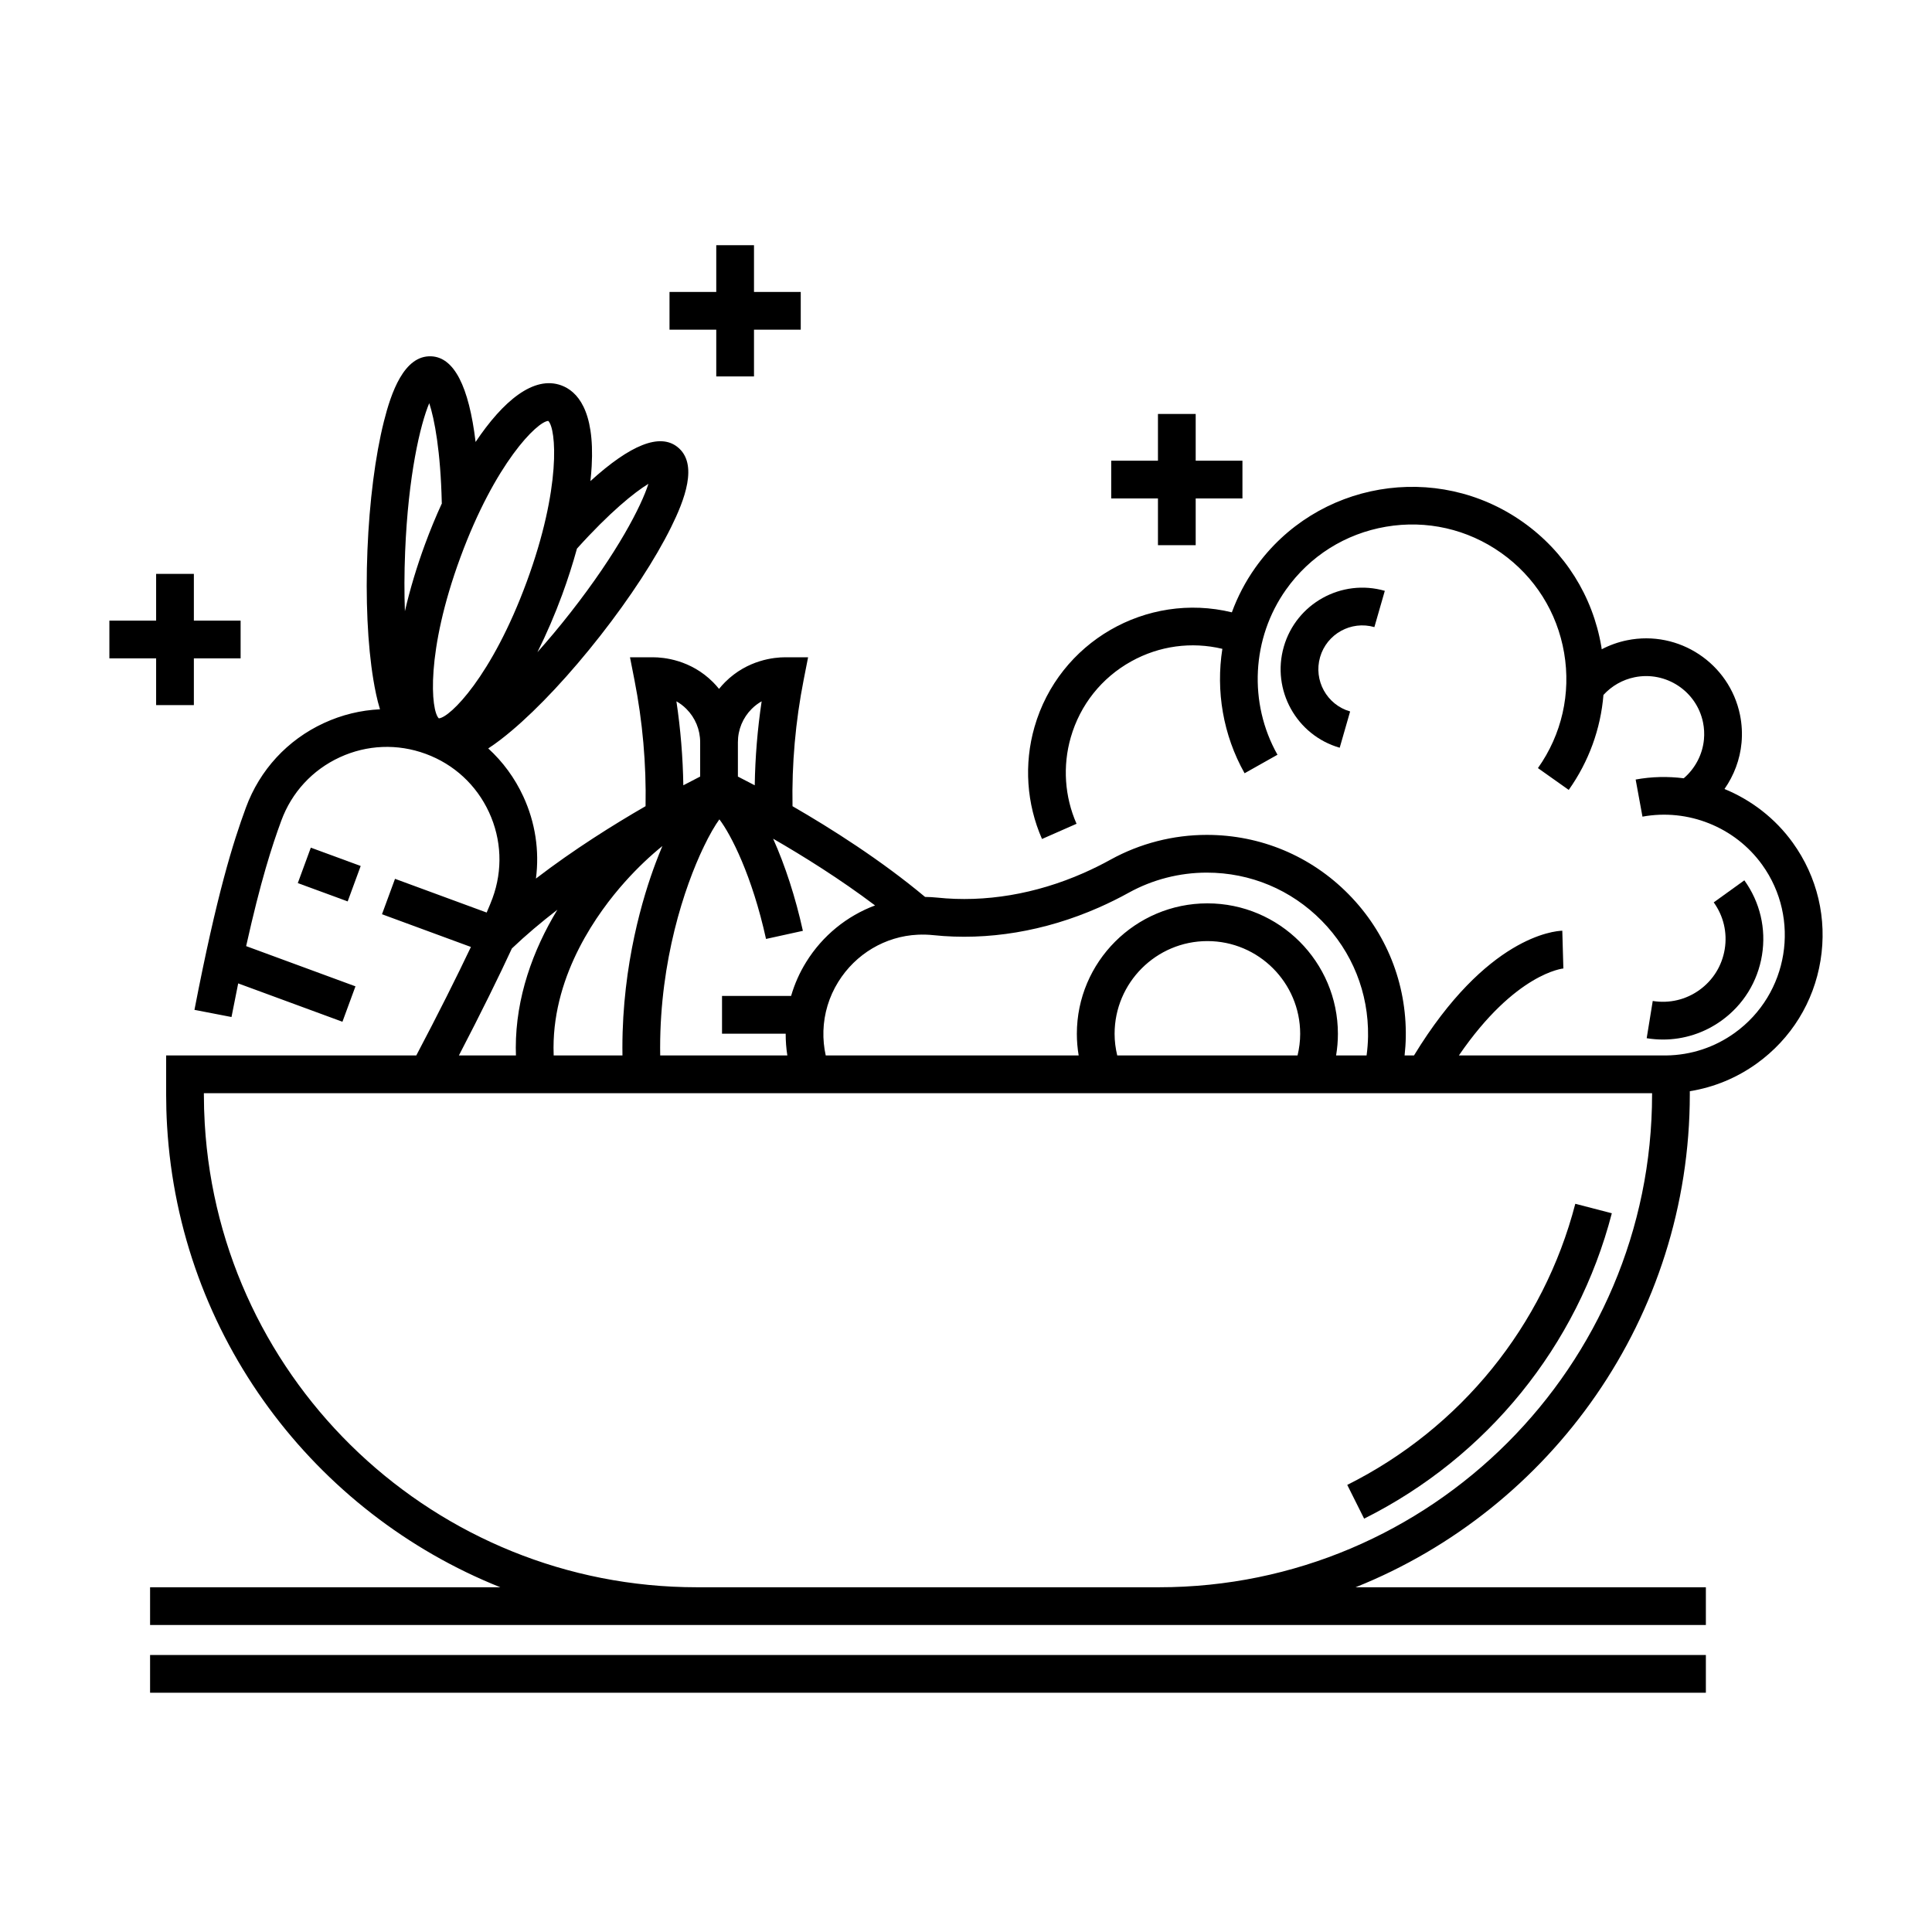 <?xml version="1.0" ?>
<!DOCTYPE svg  PUBLIC '-//W3C//DTD SVG 1.1//EN'  'http://www.w3.org/Graphics/SVG/1.1/DTD/svg11.dtd'>
<!-- Скачано с сайта svg4.ru / Downloaded from svg4.ru -->
<svg fill="#000000" width="800px" height="800px" viewBox="0 0 512 512" enable-background="new 0 0 512 512" id="Eat_x5F_healthy" version="1.1" xml:space="preserve" xmlns="http://www.w3.org/2000/svg" xmlns:xlink="http://www.w3.org/1999/xlink">
<g>
<g>
<path d="M427.15,321.527l-9.68-2.512c-8.391,32.34-30.418,59.493-60.435,74.498l4.472,8.945    C394.109,386.162,418.035,356.663,427.15,321.527z"/>
<rect height="10" width="412.301" x="39.773" y="438.592"/>
<path d="M61.349,269.521c0.61-3.155,1.201-6.113,1.775-8.91l27.626,10.164l3.453-9.385l-28.971-10.659    c3.848-17.277,6.834-26.508,9.324-33.269c2.747-7.471,8.241-13.425,15.471-16.765s15.326-3.664,22.801-0.912    c7.474,2.747,13.429,8.241,16.769,15.471c3.339,7.229,3.665,15.326,0.918,22.797c-0.354,0.961-0.875,2.236-1.543,3.781    l-24.287-8.936l-3.453,9.385l23.566,8.671c-3.68,7.752-8.733,17.861-14.478,28.753H44.028v10.276c0,2.789,0.083,5.611,0.247,8.387    c3.286,55.857,39.079,102.594,88.316,122.271H39.773v10h144.914H307.16h144.914v-10h-92.832    c51.851-20.741,88.576-71.488,88.576-130.658v-0.803c6.387-1.023,12.441-3.518,17.771-7.359    c9.082-6.547,15.072-16.236,16.869-27.285c1.799-11.052-0.816-22.14-7.361-31.219c-4.643-6.444-10.971-11.298-18.09-14.226    c2.516-3.598,4.116-7.826,4.517-12.239c0.226-2.44,0.093-4.913-0.397-7.36c-2.788-13.709-16.211-22.601-29.925-19.816    c-2.371,0.482-4.632,1.291-6.729,2.389c-0.038-0.242-0.064-0.484-0.105-0.727c-2.291-13.404-9.663-25.115-20.761-32.974    c-22.909-16.224-54.745-10.785-70.97,12.124c-2.607,3.682-4.666,7.651-6.183,11.786c-22.618-5.498-45.822,7.82-52.305,30.39    c-2.821,9.81-2.113,20.349,1.993,29.675l9.152-4.029c-3.166-7.189-3.711-15.316-1.535-22.883    c2.485-8.651,8.19-15.817,16.064-20.177c7.416-4.104,15.919-5.256,24.115-3.302c-1.756,11.153,0.173,22.821,5.89,32.974    l8.714-4.906c-7.729-13.727-6.844-30.898,2.256-43.748c6.314-8.917,15.725-14.842,26.496-16.682    c10.77-1.84,21.614,0.624,30.532,6.94c8.917,6.315,14.843,15.725,16.683,26.496c1.84,10.771-0.625,21.615-6.94,30.532l8.161,5.779    c5.342-7.542,8.463-16.192,9.199-25.167c2.184-2.388,5.053-4.037,8.264-4.69c8.313-1.685,16.444,3.701,18.131,11.996    c0.298,1.484,0.379,2.984,0.242,4.467c-0.361,3.987-2.332,7.725-5.359,10.313c-4.188-0.528-8.48-0.451-12.742,0.332l1.806,9.836    c12.091-2.222,24.538,2.781,31.714,12.743c10.285,14.269,7.037,34.252-7.242,44.546c-5.333,3.843-11.617,5.914-18.178,5.997    h-54.949c15.001-21.899,27.654-23.056,27.793-23.065l-0.102,0.004l-0.283-9.996c-2.039,0.058-20.069,1.501-39.301,33.057h-2.493    c0.177-1.618,0.292-3.249,0.318-4.89c0.22-14.246-5.161-27.68-15.151-37.826c-9.993-10.149-23.338-15.738-37.578-15.738    c-8.902,0-17.713,2.263-25.484,6.548c-2.287,1.267-4.703,2.464-7.177,3.556c-12.704,5.6-26.124,7.855-38.81,6.517    c-1.05-0.11-2.121-0.162-3.2-0.179c-11.666-9.75-24.873-18.125-35.125-24.041c-0.207-11.178,0.781-22.445,2.956-33.505    l1.173-5.965h-6.079c-2.805,0-9.972,0.643-15.925,6.596c-0.568,0.569-1.097,1.166-1.596,1.782    c-0.499-0.616-1.028-1.213-1.596-1.782c-5.954-5.954-13.12-6.596-15.925-6.596h-6.079l1.172,5.964    c2.175,11.061,3.162,22.327,2.956,33.5c-8.509,4.908-19.052,11.506-29.053,19.179c0.958-7.362-0.161-14.86-3.351-21.765    c-2.262-4.896-5.424-9.192-9.291-12.72c2.214-1.435,4.339-3.118,6.206-4.693c7.187-6.067,15.523-14.998,23.473-25.147    c7.949-10.146,14.622-20.377,18.79-28.808c3.449-6.977,7.373-16.773,1.642-21.268c-4.668-3.657-12.391-0.604-23.03,9.068    c0.147-1.354,0.262-2.677,0.334-3.955c0.839-14.938-3.91-19.886-8.042-21.406c-7.307-2.688-15.471,4.152-22.723,14.995    c-1.785-14.83-5.724-22.456-11.77-22.702c-7.224-0.291-10.635,9.711-12.53,17.26c-2.291,9.122-3.84,21.237-4.363,34.115    c-0.524,12.882,0.035,25.087,1.576,34.365c0.411,2.476,0.955,5.217,1.747,7.807c-5.075,0.235-10.108,1.45-14.86,3.645    c-9.656,4.46-16.994,12.413-20.662,22.389c-3.408,9.253-7.694,22.86-13.642,53.614L61.349,269.521z M135.655,251.35    c3.734-3.563,7.827-7.003,12.058-10.26c-6.521,10.758-11.022,23.285-11.022,36.57c0,0.684,0.025,1.365,0.039,2.048h-15.118    C127.463,268.466,132.326,258.557,135.655,251.35z M209.648,263.936h-18.305v10h16.871c-0.004,1.946,0.137,3.874,0.438,5.772    h-33.693c-0.007-0.683-0.018-1.364-0.018-2.048c0-23.114,6.359-42.402,11.505-53.146v1.44h0.01l-0.001-1.458    c1.585-3.308,3.057-5.815,4.189-7.359c3.063,4.017,8.67,14.923,12.36,31.692l9.767-2.148c-1.939-8.815-4.701-17.331-7.886-24.416    c7.942,4.581,17.732,10.682,27.013,17.683c-7.458,2.783-13.921,8.007-18.253,15.003    C211.899,257.759,210.564,260.787,209.648,263.936z M146.73,279.708c-0.016-0.683-0.039-1.363-0.039-2.048    c0-19.793,11.818-35.992,18.863-43.886c3.433-3.847,6.832-7.016,9.984-9.567c-0.634,1.505-1.23,3.01-1.782,4.476    c-3.292,8.744-8.814,26.734-8.814,48.977c0,0.684,0.011,1.365,0.018,2.048H146.73z M437.818,289.984    c0,72.046-58.613,130.658-130.658,130.658H184.687c-69.085,0-126.376-53.966-130.429-122.859    c-0.152-2.581-0.229-5.205-0.229-7.799v-0.276h383.79V289.984z M295.379,273.983c0-13.557,11.033-24.585,24.596-24.585    c13.557,0,24.586,11.029,24.586,24.585c0,1.947-0.251,3.858-0.697,5.725h-47.785C295.63,277.846,295.379,275.935,295.379,273.983z     M291.193,240.508c2.75-1.214,5.438-2.546,7.978-3.954c6.289-3.467,13.429-5.3,20.647-5.3c11.539,0,22.354,4.53,30.453,12.754    c8.096,8.222,12.456,19.109,12.277,30.652c-0.027,1.698-0.165,3.385-0.389,5.048h-8.08c0.313-1.882,0.48-3.792,0.48-5.725    c0-19.07-15.516-34.585-34.586-34.585c-19.076,0-34.596,15.515-34.596,34.585c0,1.935,0.167,3.845,0.481,5.725h-67.029    c-0.471-2.116-0.681-4.292-0.615-6.502c0.136-4.581,1.492-9.067,3.926-12.983c4.599-7.428,12.474-12.106,21.065-12.514    c1.389-0.066,2.765-0.028,4.091,0.112C261.719,249.338,276.895,246.811,291.193,240.508z M199.218,187.853    c0.844-0.844,1.739-1.495,2.627-1.997c-1.104,7.384-1.713,14.829-1.832,22.257c-1.779-0.942-3.283-1.717-4.462-2.314v-9.092    C195.551,193.362,196.853,190.218,199.218,187.853z M179.256,185.856c0.888,0.502,1.783,1.153,2.627,1.997    c2.365,2.365,3.667,5.509,3.667,8.854v9.091c-1.179,0.596-2.688,1.374-4.462,2.313C180.97,200.684,180.361,193.24,179.256,185.856    z M171.836,128.219c-1.868,5.882-8.187,18.215-20.645,34.118c-3.06,3.906-5.997,7.396-8.768,10.494    c2.425-4.853,4.638-10.01,6.542-15.185c1.521-4.131,2.826-8.24,3.934-12.257C161.658,135.672,168.161,130.453,171.836,128.219z     M145.295,111.546c2.119,2.02,3.503,17.597-5.713,42.646c-9.218,25.051-20.369,36.016-23.291,36.18    c-2.119-2.02-3.504-17.597,5.713-42.647C131.222,122.674,142.373,111.71,145.295,111.546z M107.364,146.209    c0.819-20.184,4.002-33.671,6.391-39.361c1.39,4.2,3.015,12.729,3.324,26.47l0.055-0.001c-1.639,3.573-3.155,7.26-4.515,10.955    c-2.134,5.8-3.96,11.837-5.317,17.71C107.133,157.28,107.127,152.017,107.364,146.209z"/>
<rect height="10" transform="matrix(-0.939 -0.345 0.345 -0.939 89.303 479.615)" width="14.076" x="80.33" y="226.854"/>
<path d="M450.381,262.348c-3.604,2.595-8.002,3.63-12.387,2.919l-1.604,9.87c1.446,0.235,2.894,0.352,4.33,0.352    c5.538,0,10.923-1.727,15.505-5.025c5.771-4.156,9.578-10.312,10.721-17.332c1.141-7.02-0.52-14.064-4.675-19.835l-8.115,5.844    c2.596,3.604,3.632,8.003,2.919,12.386C456.361,255.909,453.984,259.752,450.381,262.348z"/>
<path d="M364.225,166.188l2.764-9.611c-11.462-3.293-23.472,3.35-26.768,14.813c-3.295,11.464,3.351,23.471,14.814,26.767    l2.762-9.611c-6.164-1.772-9.736-8.229-7.965-14.393C351.604,167.989,358.061,164.416,364.225,166.188z"/>
<polygon points="189.816,99.758 199.816,99.758 199.816,87.37 212.205,87.37 212.205,77.37 199.816,77.37 199.816,64.981     189.816,64.981 189.816,77.37 177.428,77.37 177.428,87.37 189.816,87.37   "/>
<polygon points="306.871,144.48 316.871,144.48 316.871,132.092 329.26,132.092 329.26,122.092 316.871,122.092 316.871,109.703     306.871,109.703 306.871,122.092 294.482,122.092 294.482,132.092 306.871,132.092   "/>
<polygon points="41.376,186.861 51.376,186.861 51.376,174.473 63.765,174.473 63.765,164.473 51.376,164.473 51.376,152.084     41.376,152.084 41.376,164.473 28.987,164.473 28.987,174.473 41.376,174.473   "/>
</g>
</g>
</svg>